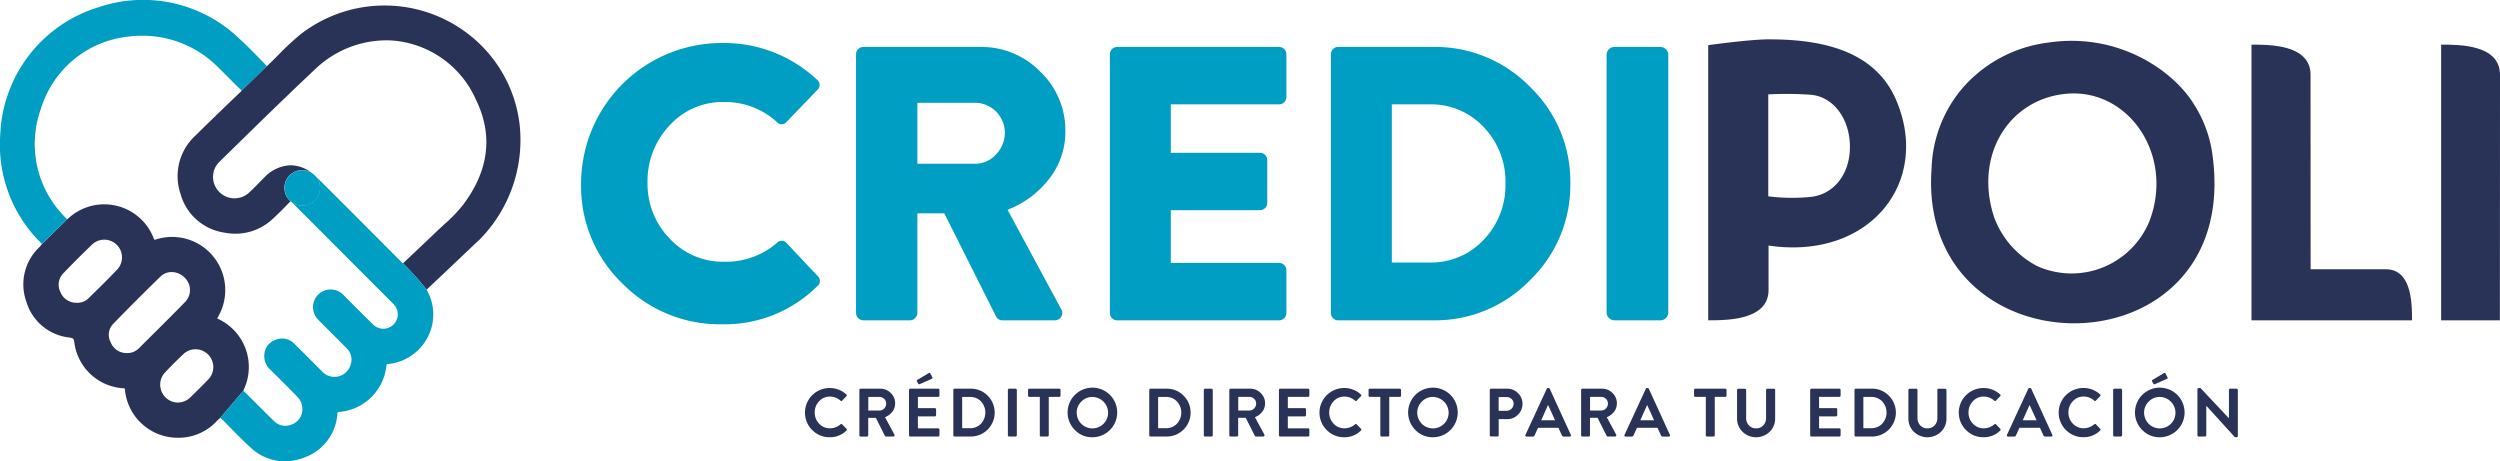 <svg id="Grupo_1334" data-name="Grupo 1334" xmlns="http://www.w3.org/2000/svg" xmlns:xlink="http://www.w3.org/1999/xlink" width="254" height="46.872" viewBox="0 0 254 46.872">
  <defs>
    <clipPath id="clip-path">
      <rect id="Rectángulo_1465" data-name="Rectángulo 1465" width="254" height="46.872" fill="none"/>
    </clipPath>
  </defs>
  <g id="Grupo_1333" data-name="Grupo 1333" clip-path="url(#clip-path)">
    <path id="Trazado_1944" data-name="Trazado 1944" d="M205.914,39.362a13.675,13.675,0,0,1-4.186-10.1,14.292,14.292,0,0,1,14.324-14.323,13.775,13.775,0,0,1,9.6,3.69.681.681,0,0,1,.04,1.111L222.6,22.956a.636.636,0,0,1-.992,0,7.767,7.767,0,0,0-5.356-2.023,7.255,7.255,0,0,0-5.555,2.4,8.2,8.2,0,0,0-2.222,5.773,7.97,7.97,0,0,0,2.242,5.694,7.373,7.373,0,0,0,5.575,2.361,7.9,7.9,0,0,0,5.317-1.9.66.66,0,0,1,1.032.04l3.1,3.293a.671.671,0,0,1-.04,1.071,13.334,13.334,0,0,1-9.642,3.849,13.874,13.874,0,0,1-10.138-4.146" transform="translate(-142.687 -10.568)" fill="#009ec2"/>
    <path id="Trazado_1945" data-name="Trazado 1945" d="M297.167,43.316V17.05a.745.745,0,0,1,.754-.754h11.864a8.363,8.363,0,0,1,6.11,2.52,8.221,8.221,0,0,1,2.539,6.051,7.721,7.721,0,0,1-1.607,4.781,9.826,9.826,0,0,1-4.265,3.194L318,42.919a.715.715,0,0,1,.02.774.743.743,0,0,1-.694.377h-5.277a.673.673,0,0,1-.635-.357L306.134,33.2H303.4V43.316a.751.751,0,0,1-.218.516.7.7,0,0,1-.536.238h-4.721a.745.745,0,0,1-.754-.754M303.4,28.16h5.872a2.814,2.814,0,0,0,2.123-.952,3.146,3.146,0,0,0,.893-2.222,3.049,3.049,0,0,0-3.015-3.016H303.4Z" transform="translate(-210.194 -11.527)" fill="#009ec2"/>
    <path id="Trazado_1946" data-name="Trazado 1946" d="M385.286,43.317V17.051a.745.745,0,0,1,.754-.754h16.426a.745.745,0,0,1,.754.754v4.325a.745.745,0,0,1-.754.754h-10.99v4.92h9.046a.746.746,0,0,1,.754.754v4.325a.745.745,0,0,1-.754.754h-9.046v5.357h10.99a.745.745,0,0,1,.754.754v4.325a.745.745,0,0,1-.754.754H386.04a.745.745,0,0,1-.754-.754" transform="translate(-272.523 -11.527)" fill="#009ec2"/>
    <path id="Trazado_1947" data-name="Trazado 1947" d="M462.017,43.316V17.05a.729.729,0,0,1,.218-.536.684.684,0,0,1,.5-.218h9.681a13.447,13.447,0,0,1,9.84,4.067,13.3,13.3,0,0,1,4.087,9.781,13.414,13.414,0,0,1-4.087,9.84,13.413,13.413,0,0,1-9.84,4.087h-9.681a.682.682,0,0,1-.5-.218.727.727,0,0,1-.218-.536m6.19-5.118h3.809a7.309,7.309,0,0,0,5.535-2.321,8.01,8.01,0,0,0,2.2-5.733,7.96,7.96,0,0,0-2.2-5.694,7.308,7.308,0,0,0-5.535-2.321h-3.809Z" transform="translate(-326.797 -11.527)" fill="#009ec2"/>
    <path id="Trazado_1948" data-name="Trazado 1948" d="M557.716,43.317V17.051a.822.822,0,0,1,.754-.754h4.761a.822.822,0,0,1,.754.754V43.317a.822.822,0,0,1-.754.754H558.47a.822.822,0,0,1-.754-.754" transform="translate(-394.487 -11.527)" fill="#009ec2"/>
    <path id="Trazado_1949" data-name="Trazado 1949" d="M682.2,14.367c7.111-1.1,12.75,2.808,14.856,6.243A12.6,12.6,0,0,1,698.976,26c2.861,22.334-30.153,22.3-28.566,1.094a13.21,13.21,0,0,1,2.977-7.92,13.746,13.746,0,0,1,8.813-4.81m-5.426,17.766a9.115,9.115,0,0,0,4.441,4.97,8.547,8.547,0,0,0,11.333-4.62c2.568-6.761-2.222-13.629-8.639-12.905-5.741.643-9.2,6.33-7.136,12.555" transform="translate(-474.159 -10.029)" fill="#293357" fill-rule="evenodd"/>
    <path id="Trazado_1950" data-name="Trazado 1950" d="M853.391,43.509h-5.968V15.5c1.893,0,5.982,0,5.982,3.076,0,2.307-.014,24.929-.014,24.929" transform="translate(-599.404 -10.966)" fill="#293357" fill-rule="evenodd"/>
    <path id="Trazado_1951" data-name="Trazado 1951" d="M795.253,38.323h-.182a.467.467,0,0,0-.064,0H787.6l-.009-17.438h0V18.567c0-3.065-4.115-3.065-6-3.065V43.508H797.9c0-1.632,0-5.184-2.651-5.184" transform="translate(-552.84 -10.965)" fill="#293357" fill-rule="evenodd"/>
    <path id="Trazado_1952" data-name="Trazado 1952" d="M612.058,19.78c-2.258-5.22-8.038-6.122-12.917-6.119h-.026c-1.894,0-6.131.589-6.131.589l0,27.955c1.893,0,6.131,0,6.131-3.08v-.054l0,0V34.611c10.231,1.522,16.578-6.431,12.943-14.831m-8.649,9.889a19.408,19.408,0,0,1-4.323-.059l0-10.36a36.639,36.639,0,0,1,4.236.035c2.39.154,4.06,2.471,4.06,5.3s-1.683,4.842-3.975,5.081" transform="translate(-419.43 -9.663)" fill="#293357" fill-rule="evenodd"/>
    <path id="Trazado_1953" data-name="Trazado 1953" d="M280.195,138.979a2.5,2.5,0,0,1,1.775-4.275,2.444,2.444,0,0,1,1.681.646.119.119,0,0,1,.007.195l-.424.438a.106.106,0,0,1-.174,0,1.57,1.57,0,0,0-1.069-.41,1.451,1.451,0,0,0-1.1.476,1.616,1.616,0,0,0-.444,1.143,1.588,1.588,0,0,0,.448,1.132,1.465,1.465,0,0,0,1.108.472,1.646,1.646,0,0,0,1.062-.4.111.111,0,0,1,.174,0l.431.445a.119.119,0,0,1,.038.094.144.144,0,0,1-.045.094,2.335,2.335,0,0,1-1.688.674,2.428,2.428,0,0,1-1.775-.726" transform="translate(-197.671 -95.28)" fill="#293357"/>
    <path id="Trazado_1954" data-name="Trazado 1954" d="M298.329,139.67v-4.6a.131.131,0,0,1,.132-.132h1.987a1.471,1.471,0,0,1,1.07.438,1.426,1.426,0,0,1,.445,1.055,1.362,1.362,0,0,1-.282.844,1.721,1.721,0,0,1-.746.559l.951,1.764a.126.126,0,0,1,0,.136.13.13,0,0,1-.121.066h-.729a.118.118,0,0,1-.111-.063L300,137.9h-.771v1.771a.132.132,0,0,1-.038.09.122.122,0,0,1-.094.042h-.639a.126.126,0,0,1-.094-.038.128.128,0,0,1-.038-.094m.91-2.514h1.132a.657.657,0,0,0,.483-.208.689.689,0,0,0,.2-.5.639.639,0,0,0-.2-.476.674.674,0,0,0-.483-.2h-1.132Z" transform="translate(-211.016 -95.447)" fill="#293357"/>
    <path id="Trazado_1955" data-name="Trazado 1955" d="M315.559,135.778v-4.6a.13.13,0,0,1,.132-.132h2.827a.131.131,0,0,1,.132.132v.57a.13.13,0,0,1-.132.131h-2.056v1.139h1.716a.123.123,0,0,1,.094.042.133.133,0,0,1,.038.09v.577a.129.129,0,0,1-.038.094.128.128,0,0,1-.094.038h-1.716v1.216h2.056a.127.127,0,0,1,.094.038.129.129,0,0,1,.038.094v.57a.127.127,0,0,1-.038.094.126.126,0,0,1-.094.038h-2.827a.13.13,0,0,1-.132-.132m1.1-5.2c-.083.037-.141.021-.174-.049l-.125-.243a.09.09,0,0,1,.042-.132l1.139-.681c.083-.051.143-.044.181.021l.194.361q.076.132-.042.188Z" transform="translate(-223.203 -91.555)" fill="#293357"/>
    <path id="Trazado_1956" data-name="Trazado 1956" d="M330.938,139.67v-4.6a.128.128,0,0,1,.038-.094.121.121,0,0,1,.087-.038h1.646a2.355,2.355,0,0,1,1.723.712,2.433,2.433,0,0,1-1.723,4.15h-1.646a.119.119,0,0,1-.087-.038.128.128,0,0,1-.038-.094m.9-.716h.792a1.5,1.5,0,0,0,1.118-.455,1.668,1.668,0,0,0,0-2.268,1.5,1.5,0,0,0-1.118-.452h-.792Z" transform="translate(-234.081 -95.447)" fill="#293357"/>
    <path id="Trazado_1957" data-name="Trazado 1957" d="M349.877,139.67v-4.6a.131.131,0,0,1,.038-.09.122.122,0,0,1,.094-.042h.646a.145.145,0,0,1,.132.132v4.6a.127.127,0,0,1-.042.09.125.125,0,0,1-.09.042h-.646a.122.122,0,0,1-.094-.042.131.131,0,0,1-.038-.09" transform="translate(-247.477 -95.447)" fill="#293357"/>
    <path id="Trazado_1958" data-name="Trazado 1958" d="M358.072,139.67v-3.9h-1.063a.131.131,0,0,1-.132-.131v-.57a.131.131,0,0,1,.132-.132h3.036a.131.131,0,0,1,.132.132v.57a.13.13,0,0,1-.132.131h-1.063v3.9a.143.143,0,0,1-.132.132H358.2a.122.122,0,0,1-.094-.042.131.131,0,0,1-.038-.09" transform="translate(-252.428 -95.447)" fill="#293357"/>
    <path id="Trazado_1959" data-name="Trazado 1959" d="M371.417,138.978a2.52,2.52,0,1,1,1.768.726,2.406,2.406,0,0,1-1.768-.726m.646-2.9a1.551,1.551,0,0,0-.469,1.132,1.594,1.594,0,0,0,3.188,0,1.613,1.613,0,0,0-1.6-1.6,1.526,1.526,0,0,0-1.122.472" transform="translate(-262.199 -95.279)" fill="#293357"/>
    <path id="Trazado_1960" data-name="Trazado 1960" d="M398.956,139.67v-4.6a.127.127,0,0,1,.038-.094.121.121,0,0,1,.087-.038h1.646a2.355,2.355,0,0,1,1.723.712,2.433,2.433,0,0,1-1.723,4.15h-1.646a.119.119,0,0,1-.087-.038.127.127,0,0,1-.038-.094m.9-.716h.792a1.5,1.5,0,0,0,1.119-.455,1.668,1.668,0,0,0,0-2.268,1.505,1.505,0,0,0-1.119-.452h-.792Z" transform="translate(-282.192 -95.447)" fill="#293357"/>
    <path id="Trazado_1961" data-name="Trazado 1961" d="M417.895,139.67v-4.6a.131.131,0,0,1,.038-.09.123.123,0,0,1,.094-.042h.646a.145.145,0,0,1,.132.132v4.6a.126.126,0,0,1-.042.09.125.125,0,0,1-.09.042h-.646a.122.122,0,0,1-.094-.042.132.132,0,0,1-.038-.09" transform="translate(-295.588 -95.447)" fill="#293357"/>
    <path id="Trazado_1962" data-name="Trazado 1962" d="M426.747,139.67v-4.6a.131.131,0,0,1,.132-.132h1.987a1.469,1.469,0,0,1,1.069.438,1.425,1.425,0,0,1,.445,1.055,1.363,1.363,0,0,1-.281.844,1.722,1.722,0,0,1-.747.559l.952,1.764a.125.125,0,0,1,0,.136.131.131,0,0,1-.121.066h-.73a.117.117,0,0,1-.111-.063l-.924-1.84h-.771v1.771a.13.13,0,0,1-.038.09.122.122,0,0,1-.094.042h-.639a.131.131,0,0,1-.132-.132m.91-2.514h1.132a.655.655,0,0,0,.483-.208.688.688,0,0,0,.205-.5.638.638,0,0,0-.205-.476.671.671,0,0,0-.483-.2h-1.132Z" transform="translate(-301.849 -95.447)" fill="#293357"/>
    <path id="Trazado_1963" data-name="Trazado 1963" d="M443.976,139.67v-4.6a.126.126,0,0,1,.038-.094.128.128,0,0,1,.094-.038h2.827a.128.128,0,0,1,.094.038.125.125,0,0,1,.038.094v.57a.125.125,0,0,1-.038.093.127.127,0,0,1-.094.038h-2.056v1.139h1.716a.124.124,0,0,1,.094.042.131.131,0,0,1,.038.09v.577a.128.128,0,0,1-.038.094.129.129,0,0,1-.094.038h-1.716v1.215h2.056a.13.13,0,0,1,.132.132v.57a.131.131,0,0,1-.132.132h-2.827a.131.131,0,0,1-.132-.132" transform="translate(-314.036 -95.447)" fill="#293357"/>
    <path id="Trazado_1964" data-name="Trazado 1964" d="M458.807,138.979a2.5,2.5,0,0,1,1.775-4.275,2.443,2.443,0,0,1,1.681.646.119.119,0,0,1,.007.195l-.424.438a.106.106,0,0,1-.174,0,1.572,1.572,0,0,0-1.07-.41,1.45,1.45,0,0,0-1.1.476,1.615,1.615,0,0,0-.445,1.143,1.588,1.588,0,0,0,.448,1.132,1.465,1.465,0,0,0,1.108.472,1.648,1.648,0,0,0,1.063-.4.111.111,0,0,1,.174,0l.431.445a.118.118,0,0,1,.038.094.144.144,0,0,1-.045.094,2.335,2.335,0,0,1-1.688.674,2.428,2.428,0,0,1-1.775-.726" transform="translate(-324.008 -95.28)" fill="#293357"/>
    <path id="Trazado_1965" data-name="Trazado 1965" d="M476.285,139.67v-3.9h-1.063a.128.128,0,0,1-.094-.038.126.126,0,0,1-.038-.093v-.57a.126.126,0,0,1,.038-.094.128.128,0,0,1,.094-.038h3.035a.13.13,0,0,1,.132.132v.57a.13.13,0,0,1-.132.131h-1.063v3.9a.144.144,0,0,1-.132.132h-.646a.123.123,0,0,1-.094-.042.131.131,0,0,1-.038-.09" transform="translate(-336.044 -95.447)" fill="#293357"/>
    <path id="Trazado_1966" data-name="Trazado 1966" d="M489.628,138.978a2.52,2.52,0,1,1,1.768.726,2.406,2.406,0,0,1-1.768-.726m.646-2.9a1.551,1.551,0,0,0-.469,1.132,1.594,1.594,0,0,0,3.188,0,1.613,1.613,0,0,0-1.6-1.6,1.526,1.526,0,0,0-1.122.472" transform="translate(-345.813 -95.279)" fill="#293357"/>
    <path id="Trazado_1967" data-name="Trazado 1967" d="M517.168,139.67v-4.6a.13.13,0,0,1,.132-.132h1.633a1.508,1.508,0,0,1,1.1.452,1.466,1.466,0,0,1,.459,1.083,1.511,1.511,0,0,1-.455,1.1,1.486,1.486,0,0,1-1.094.458h-.868v1.632a.13.13,0,0,1-.038.09.122.122,0,0,1-.094.042H517.3a.127.127,0,0,1-.094-.038.129.129,0,0,1-.038-.094m.9-2.48h.806a.718.718,0,0,0,.715-.723.626.626,0,0,0-.212-.479.72.72,0,0,0-.5-.194h-.806Z" transform="translate(-365.806 -95.447)" fill="#293357"/>
    <path id="Trazado_1968" data-name="Trazado 1968" d="M529.635,139.635a.129.129,0,0,1-.115-.056.115.115,0,0,1,0-.125l2.16-4.675a.121.121,0,0,1,.118-.076h.069a.121.121,0,0,1,.118.076l2.139,4.675a.115.115,0,0,1,0,.125.129.129,0,0,1-.115.056h-.6a.218.218,0,0,1-.2-.139l-.34-.75h-2.077l-.34.75a.2.2,0,0,1-.2.139Zm1.486-1.66h1.4l-.695-1.528H531.8Z" transform="translate(-374.53 -95.279)" fill="#293357"/>
    <path id="Trazado_1969" data-name="Trazado 1969" d="M548.875,139.67v-4.6a.13.13,0,0,1,.132-.132h1.987a1.47,1.47,0,0,1,1.07.438,1.426,1.426,0,0,1,.445,1.055,1.362,1.362,0,0,1-.282.844,1.719,1.719,0,0,1-.746.559l.951,1.764a.125.125,0,0,1,0,.136.13.13,0,0,1-.121.066h-.729a.118.118,0,0,1-.111-.063l-.924-1.84h-.771v1.771a.132.132,0,0,1-.038.09.123.123,0,0,1-.094.042h-.639a.13.13,0,0,1-.132-.132m.91-2.514h1.132a.656.656,0,0,0,.483-.208.688.688,0,0,0,.2-.5.639.639,0,0,0-.2-.476.672.672,0,0,0-.483-.2h-1.132Z" transform="translate(-388.234 -95.447)" fill="#293357"/>
    <path id="Trazado_1970" data-name="Trazado 1970" d="M564.024,139.635a.128.128,0,0,1-.114-.056.115.115,0,0,1,0-.125l2.16-4.675a.12.12,0,0,1,.118-.076h.069a.121.121,0,0,1,.118.076l2.139,4.675a.116.116,0,0,1,0,.125.128.128,0,0,1-.115.056h-.6a.217.217,0,0,1-.2-.139l-.341-.75H565.17l-.341.75a.2.2,0,0,1-.2.139Zm1.486-1.66h1.4l-.695-1.528h-.021Z" transform="translate(-398.854 -95.279)" fill="#293357"/>
    <path id="Trazado_1971" data-name="Trazado 1971" d="M589.276,139.67v-3.9h-1.063a.13.13,0,0,1-.132-.131v-.57a.131.131,0,0,1,.132-.132h3.036a.13.13,0,0,1,.132.132v.57a.13.13,0,0,1-.132.131h-1.063v3.9a.143.143,0,0,1-.132.132h-.646a.122.122,0,0,1-.094-.042.131.131,0,0,1-.038-.09" transform="translate(-415.965 -95.447)" fill="#293357"/>
    <path id="Trazado_1972" data-name="Trazado 1972" d="M603.01,137.962v-2.89a.131.131,0,0,1,.038-.09.121.121,0,0,1,.094-.042h.66a.13.13,0,0,1,.094.038.128.128,0,0,1,.038.094v2.841a1.063,1.063,0,0,0,.282.754.945.945,0,0,0,.726.3.957.957,0,0,0,.729-.3,1.046,1.046,0,0,0,.285-.747v-2.848a.131.131,0,0,1,.132-.132h.66a.144.144,0,0,1,.132.132v2.89a1.84,1.84,0,0,1-.559,1.355,1.981,1.981,0,0,1-2.751,0,1.839,1.839,0,0,1-.559-1.355" transform="translate(-426.525 -95.447)" fill="#293357"/>
    <path id="Trazado_1973" data-name="Trazado 1973" d="M628.4,139.67v-4.6a.125.125,0,0,1,.038-.094.128.128,0,0,1,.094-.038h2.827a.128.128,0,0,1,.094.038.126.126,0,0,1,.038.094v.57a.126.126,0,0,1-.038.093.128.128,0,0,1-.094.038h-2.056v1.139h1.715a.124.124,0,0,1,.094.042.132.132,0,0,1,.038.09v.577a.13.13,0,0,1-.132.132h-1.715v1.215h2.056a.13.13,0,0,1,.132.132v.57a.13.13,0,0,1-.132.132h-2.827a.131.131,0,0,1-.132-.132" transform="translate(-444.486 -95.447)" fill="#293357"/>
    <path id="Trazado_1974" data-name="Trazado 1974" d="M643.782,139.67v-4.6a.129.129,0,0,1,.038-.094.121.121,0,0,1,.087-.038h1.646a2.356,2.356,0,0,1,1.723.712,2.433,2.433,0,0,1-1.723,4.15h-1.646a.12.12,0,0,1-.087-.038.129.129,0,0,1-.038-.094m.9-.716h.792a1.5,1.5,0,0,0,1.118-.455,1.668,1.668,0,0,0,0-2.268,1.5,1.5,0,0,0-1.118-.452h-.792Z" transform="translate(-455.364 -95.447)" fill="#293357"/>
    <path id="Trazado_1975" data-name="Trazado 1975" d="M662.484,137.962v-2.89a.131.131,0,0,1,.038-.09.124.124,0,0,1,.094-.042h.66a.131.131,0,0,1,.132.132v2.841a1.064,1.064,0,0,0,.281.754.945.945,0,0,0,.726.3.957.957,0,0,0,.729-.3,1.048,1.048,0,0,0,.285-.747v-2.848a.126.126,0,0,1,.038-.094.128.128,0,0,1,.094-.038h.66a.126.126,0,0,1,.09.042.125.125,0,0,1,.042.09v2.89a1.84,1.84,0,0,1-.559,1.355,1.981,1.981,0,0,1-2.75,0,1.838,1.838,0,0,1-.559-1.355" transform="translate(-468.592 -95.447)" fill="#293357"/>
    <path id="Trazado_1976" data-name="Trazado 1976" d="M680.731,138.979a2.5,2.5,0,0,1,1.774-4.275,2.445,2.445,0,0,1,1.681.646.12.12,0,0,1,.007.195l-.424.438a.106.106,0,0,1-.174,0,1.572,1.572,0,0,0-1.07-.41,1.45,1.45,0,0,0-1.1.476,1.614,1.614,0,0,0-.445,1.143,1.588,1.588,0,0,0,.448,1.132,1.465,1.465,0,0,0,1.108.472,1.648,1.648,0,0,0,1.063-.4.111.111,0,0,1,.174,0l.431.445a.117.117,0,0,1,.038.094.145.145,0,0,1-.045.094,2.337,2.337,0,0,1-1.688.674,2.427,2.427,0,0,1-1.774-.726" transform="translate(-480.98 -95.28)" fill="#293357"/>
    <path id="Trazado_1977" data-name="Trazado 1977" d="M696.784,139.635a.128.128,0,0,1-.115-.056.114.114,0,0,1,0-.125l2.16-4.675a.12.12,0,0,1,.118-.076h.069a.121.121,0,0,1,.118.076l2.139,4.675a.115.115,0,0,1,0,.125.129.129,0,0,1-.115.056h-.6a.217.217,0,0,1-.2-.139l-.34-.75H697.93l-.34.75a.2.2,0,0,1-.2.139Zm1.486-1.66h1.4l-.695-1.528h-.021Z" transform="translate(-492.758 -95.279)" fill="#293357"/>
    <path id="Trazado_1978" data-name="Trazado 1978" d="M715.429,138.979A2.5,2.5,0,0,1,717.2,134.7a2.444,2.444,0,0,1,1.681.646.119.119,0,0,1,.007.195l-.424.438a.106.106,0,0,1-.174,0,1.572,1.572,0,0,0-1.07-.41,1.449,1.449,0,0,0-1.1.476,1.613,1.613,0,0,0-.445,1.143,1.588,1.588,0,0,0,.448,1.132,1.465,1.465,0,0,0,1.108.472,1.647,1.647,0,0,0,1.063-.4.111.111,0,0,1,.174,0l.431.445a.12.12,0,0,1,.038.094.146.146,0,0,1-.045.094,2.335,2.335,0,0,1-1.688.674,2.427,2.427,0,0,1-1.775-.726" transform="translate(-505.523 -95.28)" fill="#293357"/>
    <path id="Trazado_1979" data-name="Trazado 1979" d="M733.563,139.67v-4.6a.13.13,0,0,1,.038-.09.122.122,0,0,1,.094-.042h.646a.144.144,0,0,1,.132.132v4.6a.143.143,0,0,1-.132.132H733.7a.122.122,0,0,1-.094-.042.131.131,0,0,1-.038-.09" transform="translate(-518.868 -95.447)" fill="#293357"/>
    <path id="Trazado_1980" data-name="Trazado 1980" d="M741.955,135.254a2.52,2.52,0,1,1,1.768.726,2.405,2.405,0,0,1-1.768-.726m.646-2.9a1.551,1.551,0,0,0-.469,1.132,1.594,1.594,0,0,0,3.188,0,1.613,1.613,0,0,0-1.6-1.6,1.526,1.526,0,0,0-1.122.472m.642-1.778c-.083.037-.141.021-.174-.049l-.125-.243a.09.09,0,0,1,.041-.132l1.14-.681c.083-.051.143-.044.18.021l.195.361q.077.132-.042.188Z" transform="translate(-524.291 -91.555)" fill="#293357"/>
    <path id="Trazado_1981" data-name="Trazado 1981" d="M762.825,139.5v-4.675a.119.119,0,0,1,.038-.087.128.128,0,0,1,.094-.038h.173l2.89,3.07h.007V134.9a.126.126,0,0,1,.038-.094.128.128,0,0,1,.094-.038h.639a.144.144,0,0,1,.132.132v4.675a.121.121,0,0,1-.038.087.129.129,0,0,1-.094.038h-.166l-2.9-3.188h-.007V139.5a.13.13,0,0,1-.132.132h-.632a.123.123,0,0,1-.094-.042.131.131,0,0,1-.038-.09" transform="translate(-539.566 -95.279)" fill="#293357"/>
    <path id="Trazado_1982" data-name="Trazado 1982" d="M30.524,89.724A5.386,5.386,0,0,0,27.9,82.573a.923.923,0,0,1-.094-.051.972.972,0,0,1,.053-.1,5.4,5.4,0,0,0-6.25-7.929,1.169,1.169,0,0,1-.169.04.484.484,0,0,1-.09-.169,5.381,5.381,0,0,0-8.66-2.009.739.739,0,0,1-.114.088h0L10,74.971h0a2.165,2.165,0,0,1-.311.361,5.214,5.214,0,0,0-1.249,5.553A5.122,5.122,0,0,0,12.8,84.466c.405.06.447.136.5.537a5.342,5.342,0,0,0,4.929,4.615.455.455,0,0,1,.174.029.386.386,0,0,1,.037.166,5.385,5.385,0,0,0,5.442,4.836A5.285,5.285,0,0,0,27.724,93a2.81,2.81,0,0,1,.39-.36l2.367-2.787a.391.391,0,0,1,.043-.13m-15.57-9.463-.244.239a1.547,1.547,0,0,1-1.168.435,1.728,1.728,0,0,1-1.659-1.086,1.65,1.65,0,0,1,.323-1.94c1.025-1.063,1.969-2.007,2.886-2.884a1.8,1.8,0,0,1,2.573,2.515c-.878.929-1.809,1.84-2.71,2.721m4.854,5.344a1.692,1.692,0,0,1-1.269.438,1.724,1.724,0,0,1-1.556-1.1,1.6,1.6,0,0,1,.293-1.9c1.615-1.661,3.219-3.265,4.769-4.769a1.62,1.62,0,0,1,1.139-.459,1.857,1.857,0,0,1,1.31.561,1.733,1.733,0,0,1,.082,2.449c-1.386,1.424-2.824,2.848-4.214,4.224Zm7.151,3.058c-.587.623-1.213,1.232-1.818,1.822l-.122.119a1.845,1.845,0,0,1-1.451.453,1.821,1.821,0,0,1-1.076-3.026c.587-.622,1.209-1.244,1.9-1.9a1.805,1.805,0,0,1,2.565,2.533" transform="translate(-5.742 -50.173)" fill="#293357"/>
    <path id="Trazado_1983" data-name="Trazado 1983" d="M6.748,22.193a10.5,10.5,0,0,1-2.58-11.168,10.43,10.43,0,0,1,8.818-7.3,9.667,9.667,0,0,1,1.345-.095l.145,0a10.816,10.816,0,0,1,7.6,3.123c.363.351.719.709,1.074,1.067.418.421.851.857,1.289,1.274.079.075.1.114.106.114v0l2.575-2.5a.677.677,0,0,1-.088-.08l-.371-.383c-.722-.745-1.468-1.516-2.25-2.226A14.1,14.1,0,0,0,10.029.729a14.1,14.1,0,0,0-10,12.9A14.006,14.006,0,0,0,3.948,24.467l.02.02c.134.14.272.284.289.311L6.83,22.269a.53.53,0,0,1-.083-.076" transform="translate(0 0)" fill="#009ec2"/>
    <path id="Trazado_1984" data-name="Trazado 1984" d="M108.413,65.892a1.8,1.8,0,0,0,.759-1.848,1.8,1.8,0,0,1-.759,1.848" transform="translate(-76.683 -45.3)" fill="#293357"/>
    <path id="Trazado_1985" data-name="Trazado 1985" d="M110.156,61.938c.021.034.038.071.058.106-.02-.035-.036-.072-.058-.106" transform="translate(-77.916 -43.81)" fill="#293357"/>
    <path id="Trazado_1986" data-name="Trazado 1986" d="M110.674,62.936a1.806,1.806,0,0,1,.055.176,1.806,1.806,0,0,0-.055-.176" transform="translate(-78.283 -44.516)" fill="#293357"/>
    <path id="Trazado_1987" data-name="Trazado 1987" d="M96.453,14.184A13.579,13.579,0,0,0,92.4,5.832a13.922,13.922,0,0,0-18.256-.977A28.17,28.17,0,0,0,71.9,6.95c-.336.336-.682.685-1.032,1.019a.819.819,0,0,1-.1.083,0,0,0,0,1,0,0l-2.576,2.5a.732.732,0,0,1-.123.14c-1.784,1.706-3.243,3.121-4.6,4.452a5.6,5.6,0,0,0-1.49,5.9,5.434,5.434,0,0,0,4.5,3.944,5.53,5.53,0,0,0,4.866-1.4c.586-.531,1.128-1.086,1.722-1.7a1.139,1.139,0,0,1,.094-.086l.011.006a1.8,1.8,0,0,1,2.118-2.9,3.523,3.523,0,0,0-2.124-.767,3.831,3.831,0,0,0-2.691,1.258c-.159.156-.315.315-.472.474-.349.357-.711.724-1.083,1.065a2.172,2.172,0,0,1-3.045-.133,2.146,2.146,0,0,1,.005-2.967l1.185-1.162c2.834-2.772,5.762-5.642,8.7-8.4A10.493,10.493,0,0,1,83.3,5.452a10.122,10.122,0,0,1,8.714,6.067c1.748,3.605,1.287,7.205-1.376,10.7a14.947,14.947,0,0,1-1.865,1.925c-.26.24-.521.479-.776.724-.5.482-1.006.959-1.511,1.435-.589.555-1.2,1.128-1.787,1.7a1.243,1.243,0,0,1-.117.1,27.34,27.34,0,0,1,2.438,2.725c-.018-.07.016-.107.115-.2q1.567-1.465,3.118-2.944c.7-.659,1.384-1.326,2.089-1.974a14.387,14.387,0,0,0,4.108-11.525" transform="translate(-43.638 -1.348)" fill="#293357"/>
    <path id="Trazado_1988" data-name="Trazado 1988" d="M109.5,61.088l-.008-.006c.014.015.025.031.039.047-.011-.013-.019-.028-.031-.04" transform="translate(-77.447 -43.205)" fill="#293357"/>
    <path id="Trazado_1989" data-name="Trazado 1989" d="M110.353,62.3a1.785,1.785,0,0,1,.094.186,1.785,1.785,0,0,0-.094-.186" transform="translate(-78.056 -44.067)"/>
    <path id="Trazado_1990" data-name="Trazado 1990" d="M109.625,61.242a1.808,1.808,0,0,1,.156.2,1.785,1.785,0,0,0-.156-.2" transform="translate(-77.541 -43.318)"/>
    <path id="Trazado_1991" data-name="Trazado 1991" d="M110.861,63.538c.014.049.033.1.043.148-.01-.051-.029-.1-.043-.148" transform="translate(-78.415 -44.942)"/>
    <path id="Trazado_1992" data-name="Trazado 1992" d="M100.961,69.919a.33.33,0,0,0-.047-.035,1.791,1.791,0,0,0,2.195.138,1.8,1.8,0,0,1-2.148-.1" transform="translate(-71.379 -49.431)"/>
    <path id="Trazado_1993" data-name="Trazado 1993" d="M97.488,77.558a5.094,5.094,0,0,1-4.022,2.652.311.311,0,0,0-.109.023,1.12,1.12,0,0,1-.024.115,5.255,5.255,0,0,1-4.783,4.725c-.18.023-.18.023-.2.2a5.066,5.066,0,0,1-3.345,4.423,5.561,5.561,0,0,1-2.016.4,5.131,5.131,0,0,1-3.483-1.427c-.641-.578-1.256-1.206-1.85-1.81-.258-.263-.518-.529-.779-.789a2.364,2.364,0,0,0-.43-.38.009.009,0,0,0-.005,0L78.81,82.9c0,.023.018.042.05.073q.68.668,1.349,1.344c.555.555,1.128,1.128,1.7,1.683a1.6,1.6,0,0,0,1.683.391,1.661,1.661,0,0,0,1.152-1.18,1.787,1.787,0,0,0-.474-1.688c-.719-.747-1.472-1.493-2.2-2.211l-.539-.537a1.823,1.823,0,0,1-.6-1.542,1.686,1.686,0,0,1,1.136-1.485,1.736,1.736,0,0,1,1.925.412q.8.789,1.592,1.586c.386.385.774.774,1.162,1.159a1.713,1.713,0,0,0,2.946-.612,1.6,1.6,0,0,0-.461-1.745c-.44-.451-.886-.9-1.331-1.339-.49-.485-1-.987-1.482-1.493a1.836,1.836,0,0,1-.474-1.792,1.8,1.8,0,0,1,3.071-.687q.407.406.808.813c.706.709,1.433,1.441,2.162,2.146a1.467,1.467,0,1,0,2.066-2.084q-2.759-2.766-5.52-5.528-2.411-2.411-4.819-4.824c-.023-.021-.042-.039-.055-.052a1.8,1.8,0,0,0,2.472-2.6c.06.057.117.112.177.172l1.915,1.912q3.329,3.329,6.653,6.664a.575.575,0,0,0,.146.125l0,0A27.385,27.385,0,0,1,97.457,72.7a.532.532,0,0,0,.052.123,5.009,5.009,0,0,1-.021,4.736" transform="translate(-54.072 -43.221)" fill="#009ec2"/>
    <path id="Trazado_1994" data-name="Trazado 1994" d="M98.771,60.869a1.8,1.8,0,0,0,.627,1.359.331.331,0,0,1,.047.035,1.8,1.8,0,0,0,2.943-1.395,1.818,1.818,0,0,0-.035-.35c-.01-.051-.028-.1-.043-.148s-.032-.12-.054-.176a1.788,1.788,0,0,0-.094-.186c-.019-.035-.036-.072-.057-.106a1.812,1.812,0,0,0-.156-.2c-.013-.016-.025-.032-.039-.047-.125-.112-.253-.22-.38-.314l-.013-.009a1.8,1.8,0,0,0-2.745,1.54" transform="translate(-69.863 -41.775)" fill="#009ec2"/>
  </g>
</svg>
